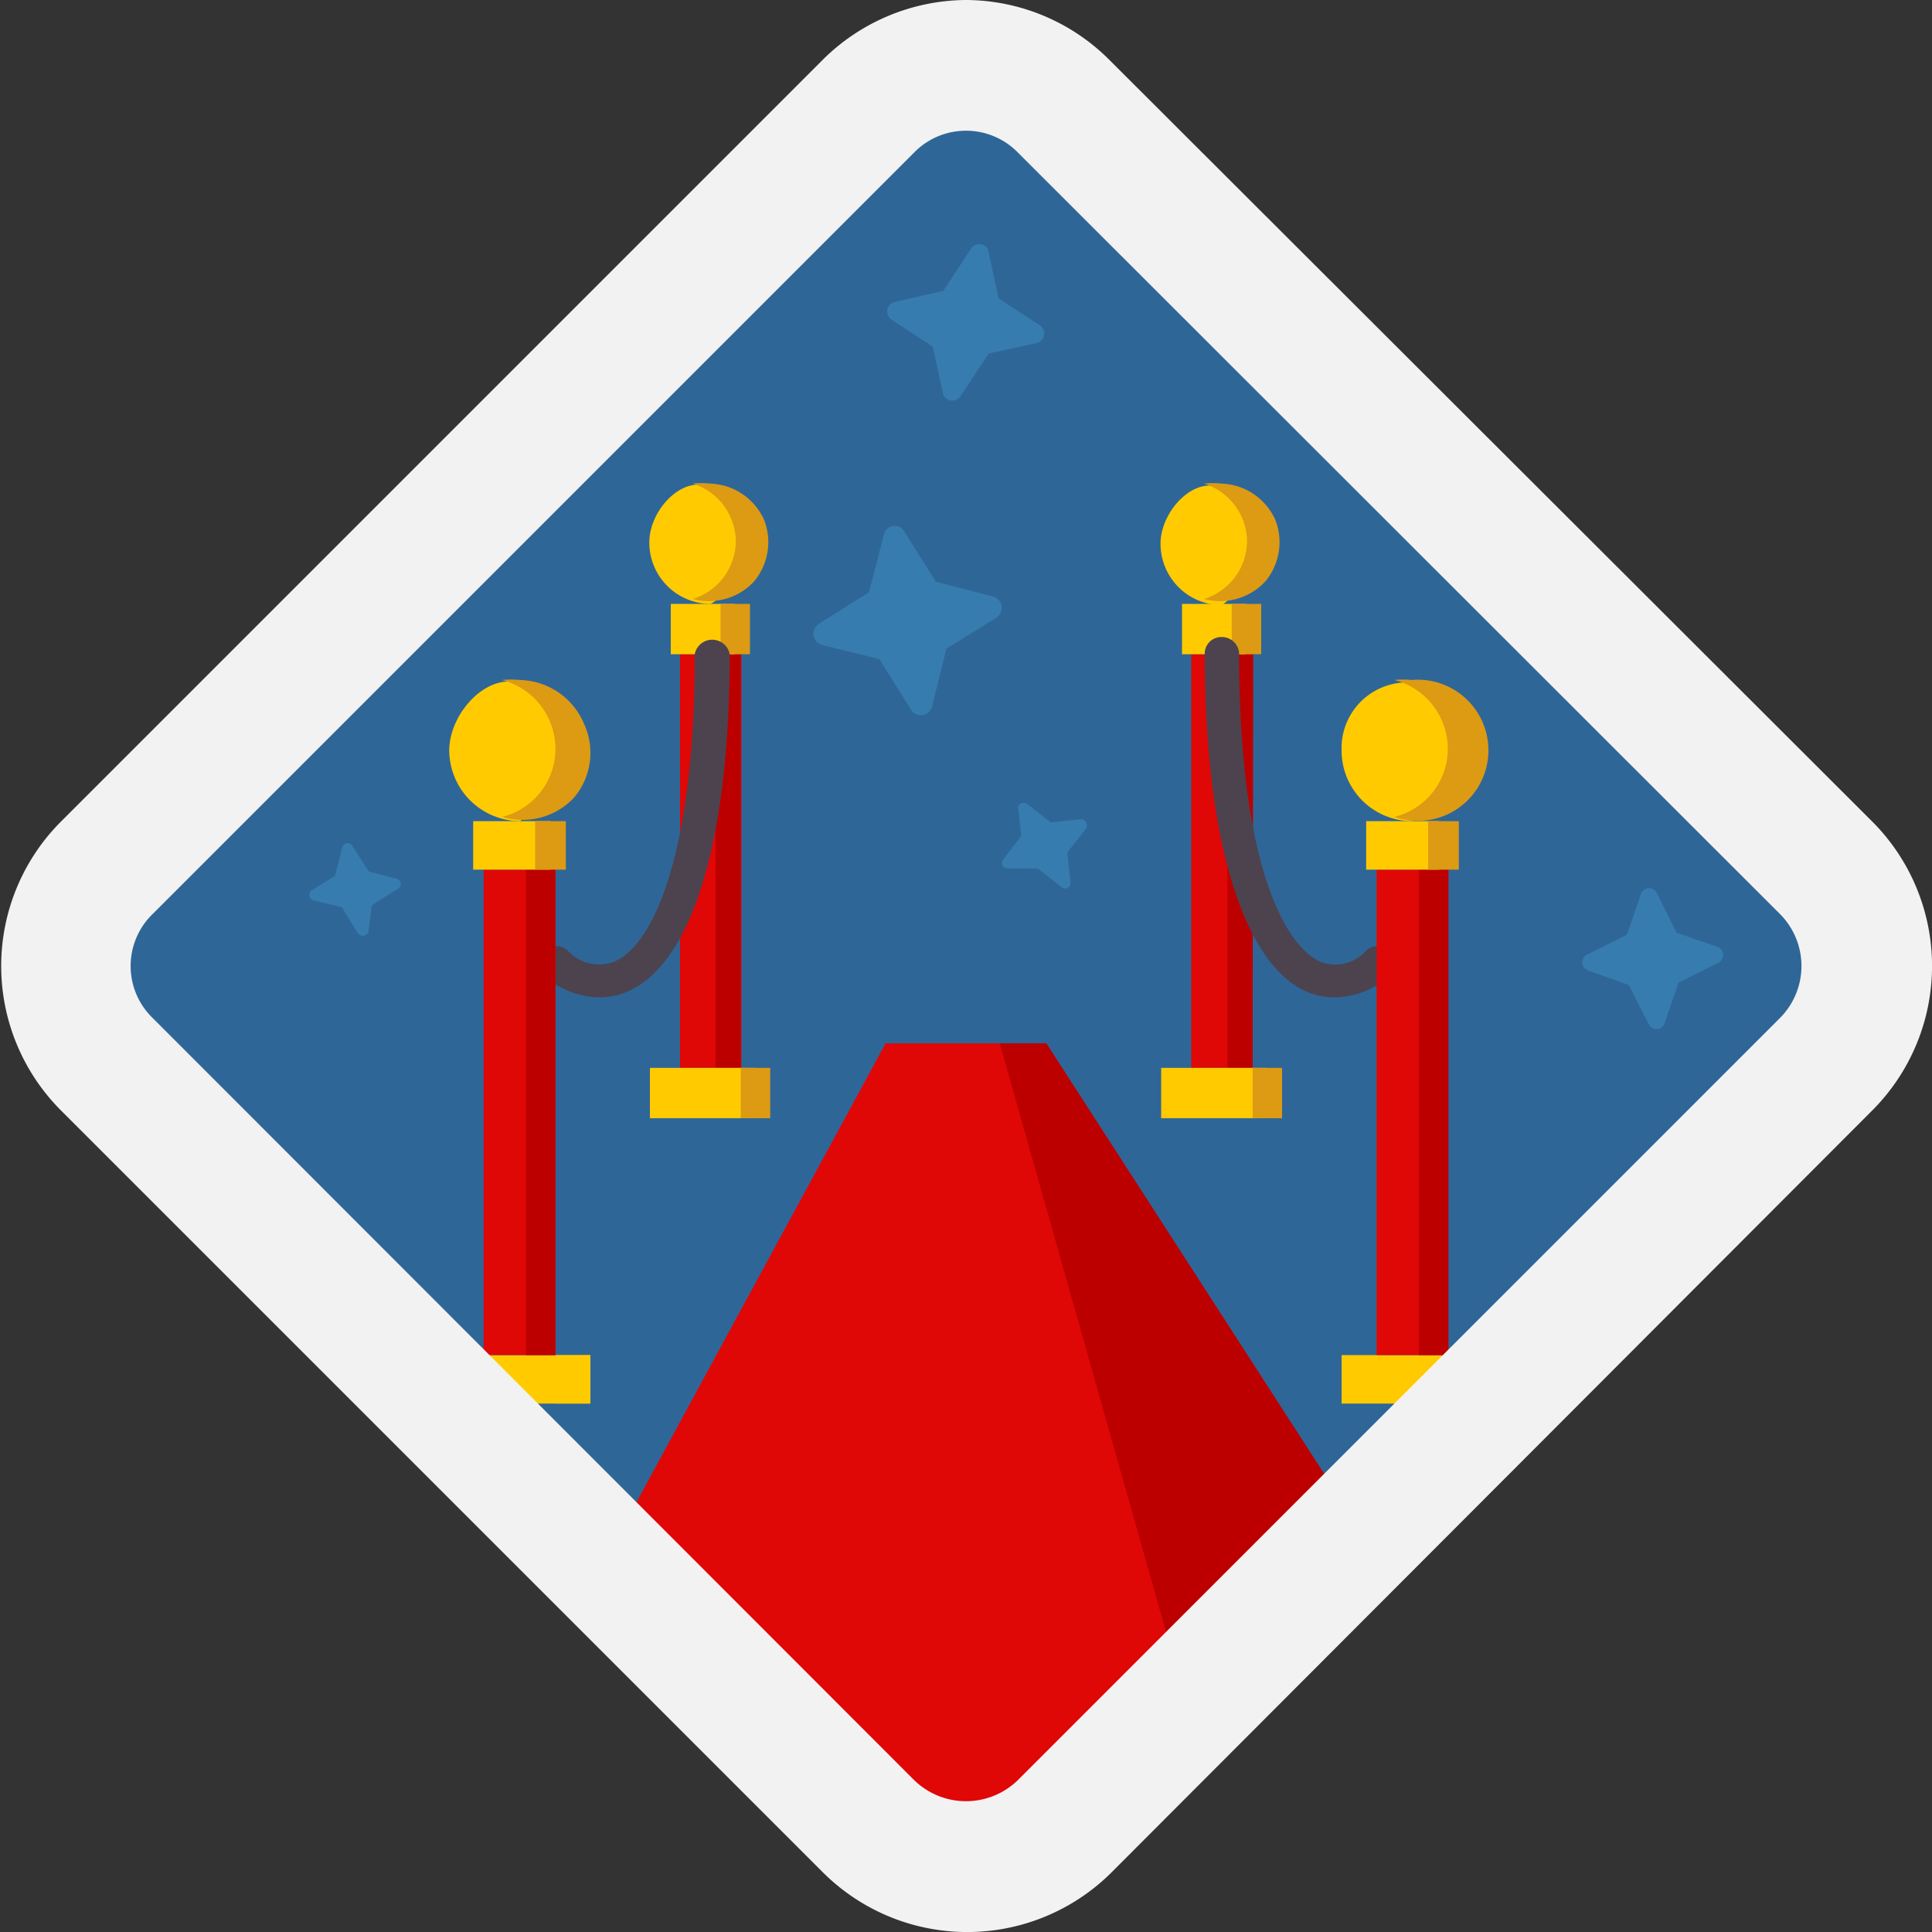 <svg id="Livello_1" data-name="Livello 1" xmlns="http://www.w3.org/2000/svg" viewBox="0 0 31.48 31.48"><rect x="0" y="0" width="31.48" height="31.48" fill="#333333" stroke="none"/><defs><style>.cls-1{fill:#2f6698;}.cls-2{fill:#e00707;}.cls-3{fill:#bc0000;}.cls-4{fill:#ffcb00;}.cls-5{fill:#dd9a13;}.cls-6{fill:#4c434f;}.cls-7{fill:#f2f2f2;}.cls-8{fill:#377caf;}</style></defs><title>Personalità_Spicco</title><rect class="cls-1" x="4.94" y="5.32" width="21.59" height="20.85" transform="translate(15.74 -6.52) rotate(45)"/><path class="cls-2" d="M11.08,10.66h1V17.4h-1Z"/><path class="cls-2" d="M20.41,17.4h-1V10.66h1Z"/><path class="cls-3" d="M20.41,17.4H20V10.66h.42Z"/><path class="cls-3" d="M12.07,17.4h-.41V10.66h.41Z"/><rect class="cls-4" x="10.93" y="9.84" width="1.04" height="0.82"/><rect class="cls-5" x="11.74" y="9.84" width="0.48" height="0.82"/><rect class="cls-4" x="10.59" y="17.4" width="1.72" height="0.82"/><rect class="cls-5" x="12.07" y="17.4" width="0.48" height="0.82"/><rect class="cls-4" x="19.26" y="9.84" width="1.04" height="0.82"/><rect class="cls-5" x="20.07" y="9.84" width="0.48" height="0.82"/><rect class="cls-4" x="18.92" y="17.4" width="1.72" height="0.82"/><rect class="cls-5" x="20.41" y="17.4" width="0.48" height="0.82"/><path class="cls-2" d="M17.05,17H14.43L9.62,25.86,16,30.75l5.64-5.41Z"/><path class="cls-3" d="M17.05,17h-.76l3,10.62,3-2.5Z"/><rect class="cls-5" x="9.05" y="22.08" width="0.57" height="0.79"/><path class="cls-6" d="M9.75,16.25a1.37,1.37,0,0,1-.88-.35.28.28,0,0,1,0-.4.27.27,0,0,1,.39,0,.69.69,0,0,0,.77.16c.62-.29,1.29-1.75,1.29-5a.29.29,0,0,1,.57,0c0,3-.6,5-1.63,5.48A1.13,1.13,0,0,1,9.75,16.25Z"/><path class="cls-6" d="M21.73,16.25a1.13,1.13,0,0,1-.48-.11c-1-.48-1.62-2.48-1.62-5.48a.27.27,0,0,1,.28-.28.28.28,0,0,1,.28.28c0,3.22.67,4.68,1.3,5a.67.67,0,0,0,.76-.16.27.27,0,0,1,.39,0,.28.28,0,0,1,0,.4A1.35,1.35,0,0,1,21.73,16.25Z"/><rect class="cls-4" x="21.86" y="22.08" width="2.3" height="0.79"/><rect class="cls-5" x="23.6" y="22.08" width="0.57" height="0.79"/><path class="cls-2" d="M22.43,14.17H23.6v7.91H22.43Z"/><path class="cls-3" d="M23.12,14.17h.48v7.91h-.48Z"/><rect class="cls-4" x="22.26" y="13.38" width="1.19" height="0.79"/><rect class="cls-5" x="23.27" y="13.38" width="0.5" height="0.79"/><rect class="cls-4" x="7.32" y="22.08" width="2.3" height="0.79"/><path class="cls-2" d="M7.88,14.17H9.05v7.91H7.88Z"/><path class="cls-3" d="M8.57,14.17h.48v7.91H8.57Z"/><rect class="cls-4" x="7.71" y="13.38" width="1.26" height="0.79"/><rect class="cls-5" x="8.72" y="13.38" width="0.5" height="0.79"/><path class="cls-7" d="M15.74,2.13a1.18,1.18,0,0,1,.85.36L29,14.89a1.2,1.2,0,0,1,0,1.7L16.59,29a1.21,1.21,0,0,1-1.7,0L2.49,16.59a1.18,1.18,0,0,1,0-1.7l12.4-12.4a1.18,1.18,0,0,1,.85-.36m0-2.13a3.34,3.34,0,0,0-2.36,1L1,13.38A3.33,3.33,0,0,0,1,18.1l12.4,12.4a3.33,3.33,0,0,0,4.72,0L30.5,18.1a3.33,3.33,0,0,0,0-4.72L18.1,1a3.32,3.32,0,0,0-2.36-1Z"/><path class="cls-8" d="M15.37,6.43l-.17-.78-.67-.44a.16.16,0,0,1,.05-.29l.79-.18.44-.67a.16.16,0,0,1,.29,0l.17.79.67.44a.16.16,0,0,1-.05.29l-.78.17-.45.68A.16.16,0,0,1,15.37,6.43Z"/><path class="cls-8" d="M13.35,10.16l.81-.51.24-.93a.18.18,0,0,1,.34-.05l.51.81.93.24a.19.19,0,0,1,.06.34l-.82.51-.23.93a.19.19,0,0,1-.35.06l-.51-.82-.93-.23A.19.19,0,0,1,13.35,10.16Z"/><path class="cls-8" d="M5.06,14.52l.4-.25.12-.47a.09.09,0,0,1,.17,0l.26.4.46.12a.09.09,0,0,1,0,.17l-.41.26L6,15.19a.1.1,0,0,1-.18,0l-.25-.41-.47-.11A.1.1,0,0,1,5.06,14.52Z"/><path class="cls-8" d="M16.75,13.11l.37.29.48-.05a.1.1,0,0,1,.09.16l-.3.38.05.47a.09.09,0,0,1-.15.09l-.38-.3-.48,0a.09.09,0,0,1-.08-.15l.29-.38-.05-.48A.1.1,0,0,1,16.75,13.11Z"/><path class="cls-8" d="M26.86,16.68l-.32-.63-.67-.24a.14.14,0,0,1,0-.26l.64-.32.23-.67a.14.14,0,0,1,.26,0l.32.64.67.23a.14.14,0,0,1,0,.26l-.64.32-.23.67A.14.14,0,0,1,26.86,16.68Z"/><path class="cls-4" d="M12.22,8.94c0,.54-.64.9-.64.9a1,1,0,0,1-1-1c0-.55.57-1.12,1-.89C11.58,8,12.22,8.4,12.22,8.94Z"/><path class="cls-5" d="M11.58,7.88a1.35,1.35,0,0,0-.29,0,1,1,0,0,1,.7.94,1,1,0,0,1-.7.94,1,1,0,0,0,1-.29,1,1,0,0,0,.16-1A1,1,0,0,0,11.58,7.88Z"/><path class="cls-4" d="M20.55,8.86c0,.54-.64,1-.64,1a1,1,0,0,1-1-1c0-.54.56-1.12,1-.9C19.94,8,20.55,8.32,20.55,8.86Z"/><path class="cls-5" d="M19.91,7.88a1.35,1.35,0,0,0-.29,0,1,1,0,0,1,.7.94,1,1,0,0,1-.7.94,1,1,0,0,0,1-.29,1,1,0,0,0,.16-1A1,1,0,0,0,19.91,7.88Z"/><path class="cls-4" d="M23.77,12.23c0,.64-.76,1.15-.76,1.15a1.15,1.15,0,0,1-1.15-1.15,1.07,1.07,0,0,1,1.22-1.1A1.57,1.57,0,0,1,23.77,12.23Z"/><path class="cls-5" d="M23,11.08a1.33,1.33,0,0,0-.28,0,1.16,1.16,0,0,1,.87,1.12,1.14,1.14,0,0,1-.87,1.11A1.15,1.15,0,1,0,23,11.08Z"/><path class="cls-4" d="M9.32,12.23c0,.64-.85,1.15-.85,1.15a1.16,1.16,0,0,1-1.15-1.15c0-.65.7-1.36,1.25-1.05C8.57,11.18,9.32,11.59,9.32,12.23Z"/><path class="cls-5" d="M8.47,11.08a1.43,1.43,0,0,0-.29,0,1.16,1.16,0,0,1,.87,1.12,1.14,1.14,0,0,1-.87,1.11A1.15,1.15,0,0,0,9.35,13a1.13,1.13,0,0,0,.16-1.22A1.16,1.16,0,0,0,8.47,11.08Z"/></svg>